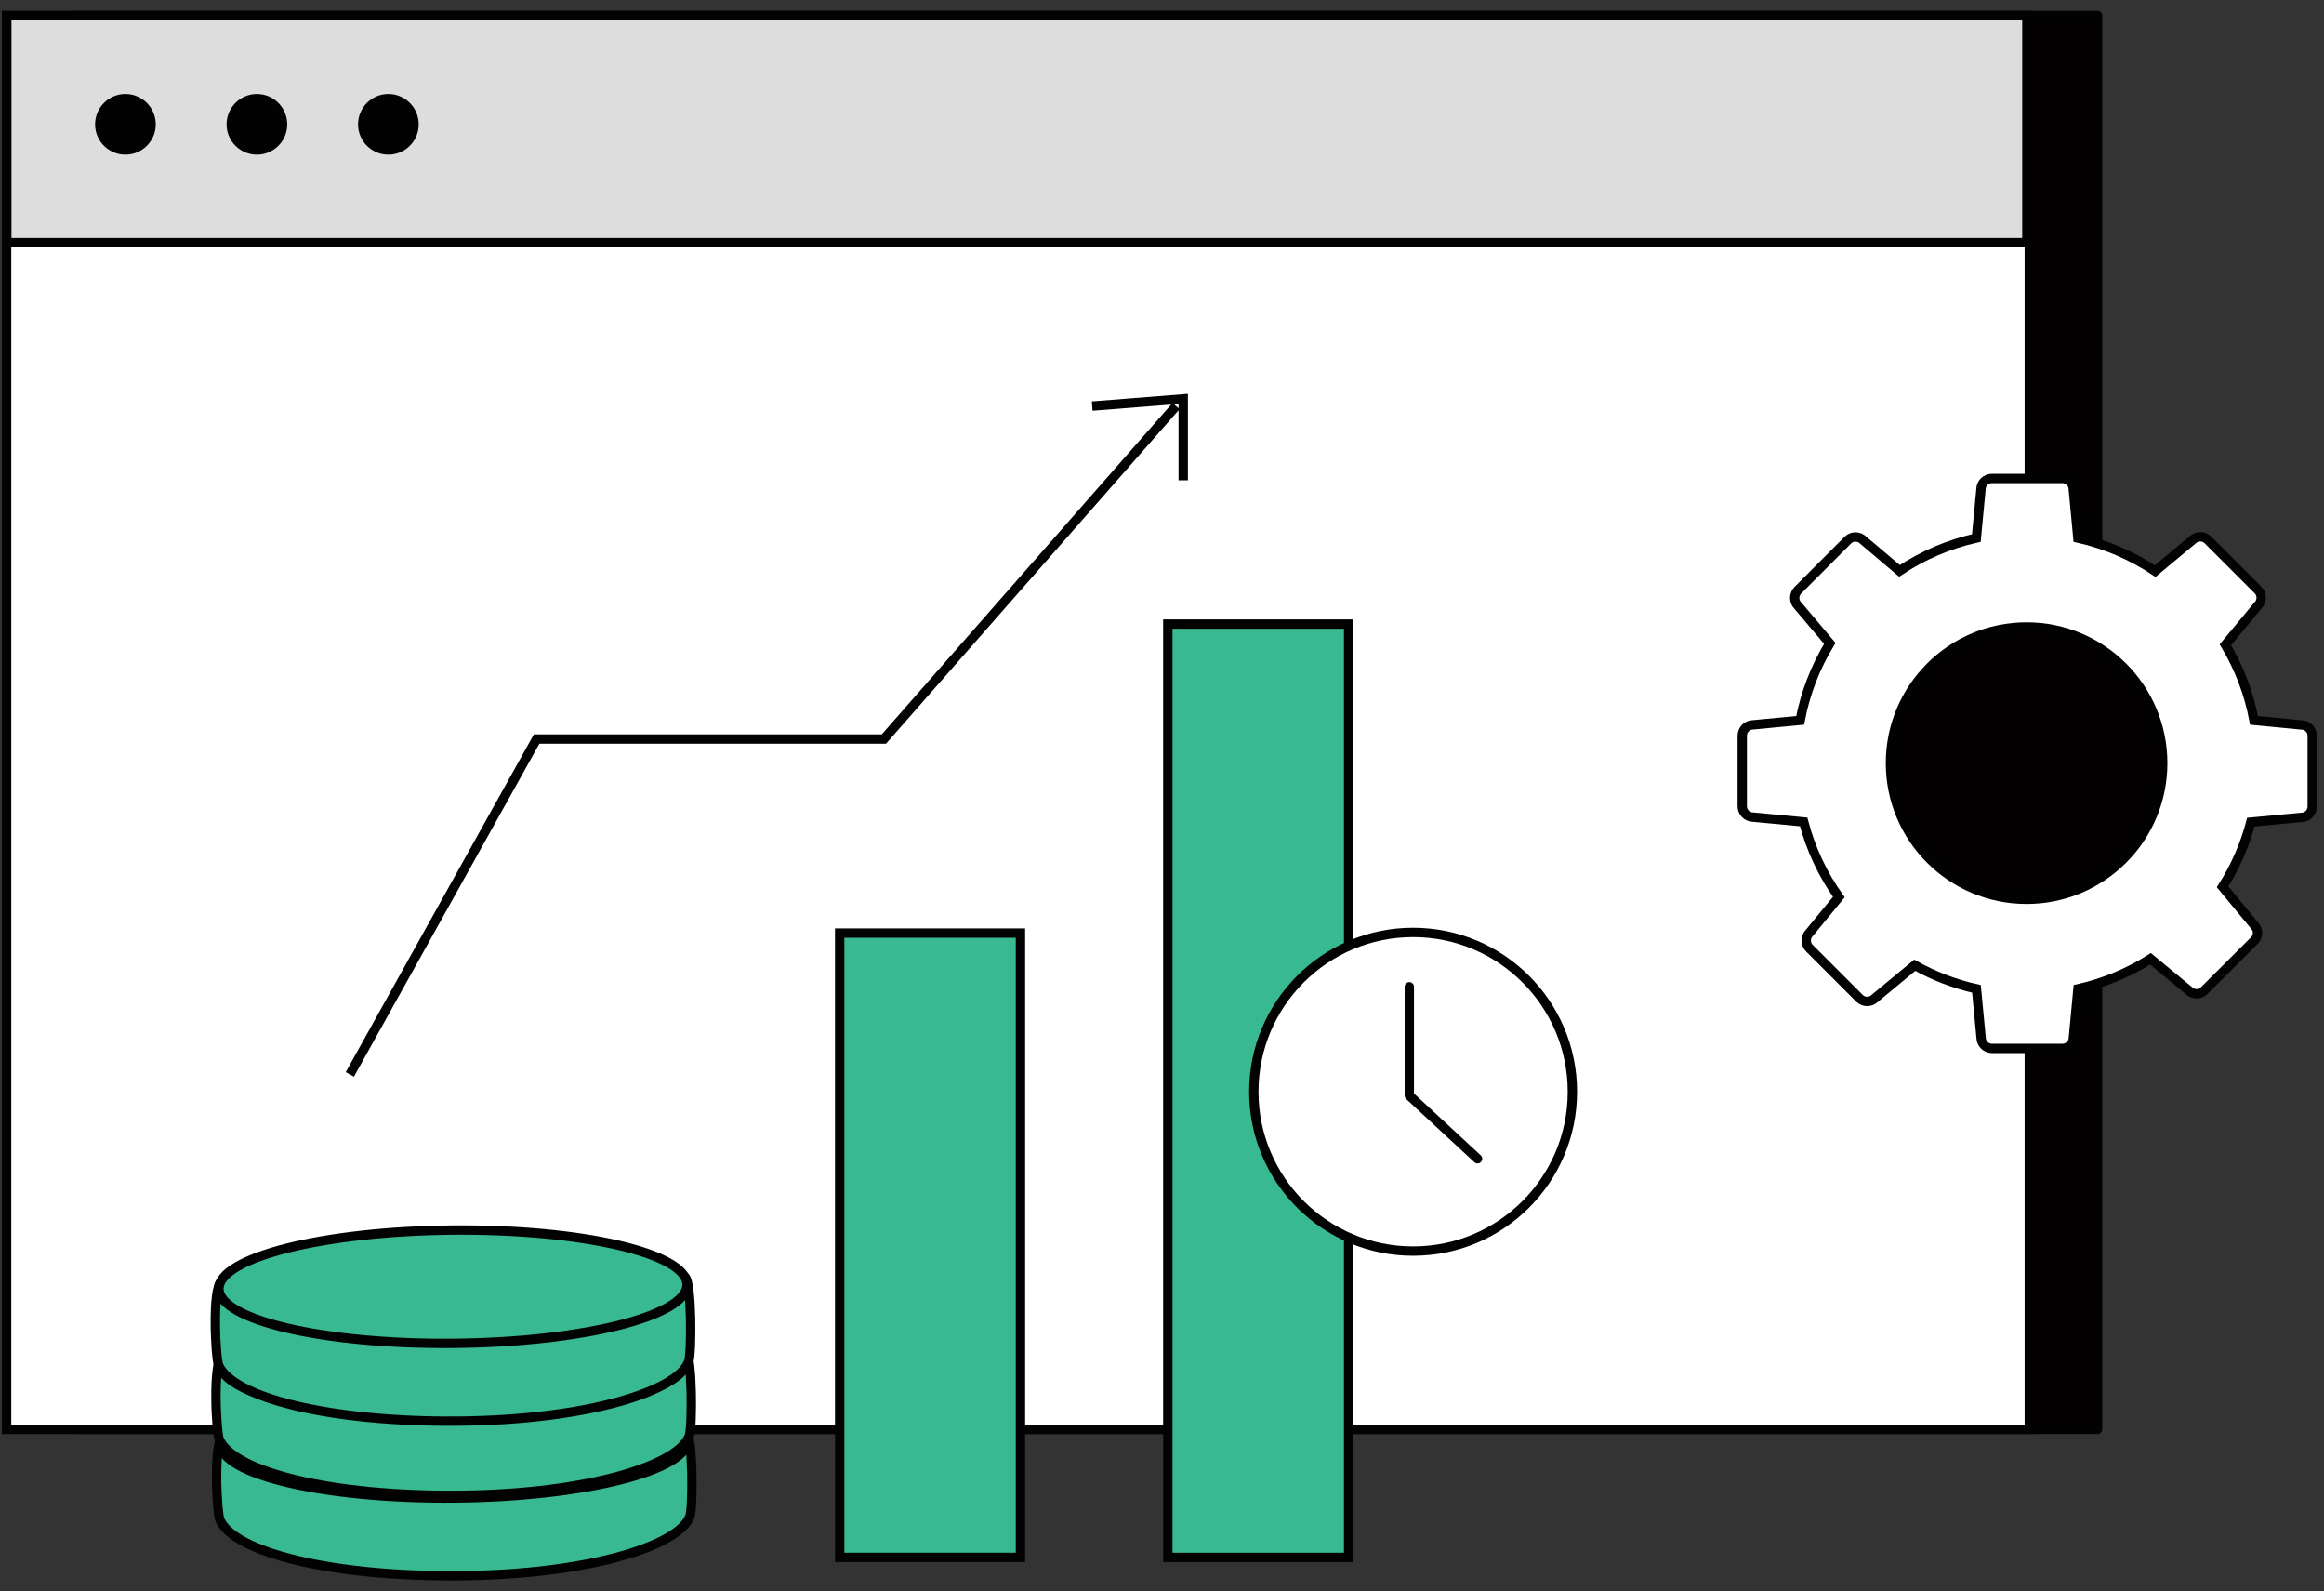 <svg xmlns="http://www.w3.org/2000/svg" width="149" height="102" viewBox="0 0 149 102" fill="none"><rect x="0" y="0" width="149" height="102" fill="#333333" stroke="none"/><path d="M134.483 1H4.799V91.616H134.483V1Z" fill="#020001" stroke="#020202" stroke-width="0.6" stroke-linejoin="round"></path><path d="M130.106 1H0.422V91.616H130.106V1Z" fill="white" stroke="#020202" stroke-width="0.6" stroke-miterlimit="10"></path><path d="M129.951 1H0.436V15.553H129.951V1Z" fill="#DDDDDD" stroke="#020202" stroke-width="0.6" stroke-miterlimit="10"></path><path d="M0.512 15.553H129.998" stroke="#020202" stroke-width="0.6" stroke-linejoin="round"></path><path d="M8.041 9.915C9.115 9.915 9.986 9.045 9.986 7.971C9.986 6.897 9.115 6.026 8.041 6.026C6.967 6.026 6.096 6.897 6.096 7.971C6.096 9.045 6.967 9.915 8.041 9.915Z" fill="#020202"></path><path d="M16.471 9.915C17.545 9.915 18.416 9.045 18.416 7.971C18.416 6.897 17.545 6.026 16.471 6.026C15.397 6.026 14.526 6.897 14.526 7.971C14.526 9.045 15.397 9.915 16.471 9.915Z" fill="#020202"></path><path d="M24.9 9.915C25.974 9.915 26.845 9.045 26.845 7.971C26.845 6.897 25.974 6.026 24.9 6.026C23.826 6.026 22.955 6.897 22.955 7.971C22.955 9.045 23.826 9.915 24.9 9.915Z" fill="#020202"></path><path d="M147.528 46.462L144.513 46.17C144.192 44.46 143.57 42.821 142.677 41.328L144.768 38.805C144.833 38.74 144.885 38.663 144.92 38.578C144.955 38.493 144.973 38.403 144.973 38.311C144.973 38.219 144.955 38.128 144.92 38.043C144.885 37.958 144.833 37.881 144.768 37.816L141.561 34.61C141.497 34.545 141.419 34.493 141.334 34.457C141.25 34.422 141.158 34.404 141.066 34.404C140.974 34.404 140.883 34.422 140.798 34.457C140.713 34.493 140.636 34.545 140.572 34.61L138.176 36.606C136.669 35.6 134.989 34.881 133.22 34.484L132.926 31.364C132.926 31.18 132.853 31.002 132.722 30.872C132.591 30.741 132.414 30.667 132.229 30.667H127.704C127.519 30.667 127.341 30.741 127.211 30.872C127.08 31.002 127.007 31.18 127.007 31.364L126.711 34.484C124.953 34.879 123.283 35.592 121.783 36.59L119.457 34.623C119.392 34.557 119.315 34.506 119.231 34.47C119.146 34.435 119.055 34.417 118.963 34.417C118.871 34.417 118.78 34.435 118.695 34.47C118.611 34.506 118.534 34.557 118.469 34.623L115.269 37.829C115.204 37.894 115.152 37.971 115.117 38.056C115.082 38.14 115.064 38.231 115.064 38.323C115.064 38.415 115.082 38.506 115.117 38.591C115.152 38.676 115.204 38.753 115.269 38.817L117.316 41.238C116.39 42.754 115.746 44.425 115.414 46.17L112.399 46.456C112.214 46.456 112.037 46.529 111.906 46.66C111.775 46.791 111.702 46.968 111.702 47.153V51.678C111.702 51.863 111.775 52.041 111.906 52.171C112.037 52.302 112.214 52.375 112.399 52.375L115.639 52.682C116.092 54.41 116.857 56.042 117.894 57.496L116.01 59.788C115.944 59.853 115.893 59.93 115.857 60.015C115.822 60.099 115.804 60.19 115.804 60.282C115.804 60.374 115.822 60.465 115.857 60.55C115.893 60.635 115.944 60.712 116.01 60.776L119.216 63.983C119.281 64.048 119.358 64.1 119.443 64.135C119.527 64.17 119.618 64.189 119.71 64.189C119.802 64.189 119.893 64.17 119.978 64.135C120.063 64.1 120.14 64.048 120.205 63.983L122.761 61.868C124 62.56 125.333 63.07 126.718 63.381L127.014 66.501C127.014 66.686 127.087 66.863 127.218 66.994C127.348 67.124 127.526 67.198 127.711 67.198H132.236C132.421 67.198 132.598 67.124 132.729 66.994C132.86 66.863 132.933 66.686 132.933 66.501L133.227 63.381C134.876 63.011 136.449 62.36 137.877 61.456L140.336 63.489C140.401 63.555 140.478 63.606 140.562 63.642C140.647 63.677 140.738 63.695 140.83 63.695C140.922 63.695 141.013 63.677 141.098 63.642C141.183 63.606 141.26 63.555 141.324 63.489L144.531 60.29C144.596 60.225 144.648 60.148 144.683 60.063C144.718 59.978 144.736 59.888 144.736 59.796C144.736 59.704 144.718 59.613 144.683 59.528C144.648 59.443 144.596 59.366 144.531 59.301L142.497 56.842C143.31 55.562 143.921 54.164 144.309 52.697L147.548 52.391C147.733 52.391 147.91 52.317 148.041 52.187C148.171 52.056 148.245 51.879 148.245 51.694V47.16C148.245 47.067 148.227 46.974 148.19 46.888C148.154 46.802 148.101 46.724 148.034 46.659C147.967 46.594 147.888 46.543 147.801 46.509C147.714 46.475 147.622 46.459 147.528 46.462Z" fill="white" stroke="#020202" stroke-width="0.6" stroke-miterlimit="10"></path><path d="M129.932 57.641C134.752 57.641 138.659 53.734 138.659 48.914C138.659 44.094 134.752 40.186 129.932 40.186C125.112 40.186 121.204 44.094 121.204 48.914C121.204 53.734 125.112 57.641 129.932 57.641Z" fill="#020001" stroke="#020202" stroke-width="0.6" stroke-linejoin="round"></path><path d="M65.425 59.806H53.834V99.821H65.425V59.806Z" fill="#38B991" stroke="#020202" stroke-width="0.6" stroke-miterlimit="10"></path><path d="M86.465 39.999H74.874V99.822H86.465V39.999Z" fill="#38B991" stroke="#020202" stroke-width="0.6" stroke-miterlimit="10"></path><path d="M29.492 100.997C21.208 101.073 15.004 99.482 14.098 97.419C13.9 96.967 13.662 92.432 14.299 92.023C16.447 90.64 23.012 92.302 29.407 92.251C36.141 92.189 42.081 90.299 43.995 91.764C44.438 92.101 44.428 96.595 44.241 97.156C43.611 99.058 37.78 100.921 29.492 100.997Z" fill="#38B991"></path><path d="M29.492 100.997C21.208 101.073 15.004 99.482 14.098 97.419C13.9 96.967 13.662 92.432 14.299 92.023C16.447 90.64 23.012 92.302 29.407 92.251C36.141 92.189 42.081 90.299 43.995 91.764C44.438 92.101 44.428 96.595 44.241 97.156C43.611 99.058 37.78 100.921 29.492 100.997Z" stroke="#020202" stroke-width="0.6" stroke-miterlimit="10"></path><path d="M29.161 96.014C37.449 95.939 44.154 94.253 44.135 92.248C44.117 90.243 37.383 88.679 29.095 88.754C20.807 88.829 14.103 90.515 14.121 92.52C14.139 94.525 20.873 96.089 29.161 96.014Z" fill="#38B991"></path><path d="M29.161 96.014C37.449 95.939 44.154 94.253 44.135 92.248C44.117 90.243 37.383 88.679 29.095 88.754C20.807 88.829 14.103 90.515 14.121 92.52C14.139 94.525 20.873 96.089 29.161 96.014Z" stroke="#020202" stroke-width="0.6" stroke-miterlimit="10"></path><path d="M29.446 95.843C21.158 95.918 14.96 94.328 14.059 92.264C13.861 91.813 13.623 87.279 14.258 86.869C16.408 85.486 22.972 87.148 29.367 87.096C36.102 87.035 42.042 85.145 43.956 86.61C44.398 86.947 44.389 91.441 44.202 92.002C43.565 93.904 37.736 95.768 29.446 95.843Z" fill="#38B991"></path><path d="M29.446 95.843C21.158 95.918 14.96 94.328 14.059 92.264C13.861 91.813 13.623 87.279 14.258 86.869C16.408 85.486 22.972 87.148 29.367 87.096C36.102 87.035 42.042 85.145 43.956 86.61C44.398 86.947 44.389 91.441 44.202 92.002C43.565 93.904 37.736 95.768 29.446 95.843Z" stroke="#020202" stroke-width="0.6" stroke-miterlimit="10"></path><path d="M29.117 90.859C37.406 90.784 44.11 89.097 44.092 87.093C44.074 85.088 37.34 83.523 29.052 83.599C20.763 83.674 14.059 85.36 14.077 87.365C14.095 89.37 20.829 90.934 29.117 90.859Z" fill="#38B991"></path><path d="M29.117 90.859C37.406 90.784 44.11 89.097 44.092 87.093C44.074 85.088 37.34 83.523 29.052 83.599C20.763 83.674 14.059 85.36 14.077 87.365C14.095 89.37 20.829 90.934 29.117 90.859Z" stroke="#020202" stroke-width="0.6" stroke-miterlimit="10"></path><path d="M29.406 91.087C21.116 91.162 14.918 89.571 14.017 87.508C13.819 87.056 13.581 82.521 14.218 82.111C16.366 80.73 22.931 82.398 29.326 82.34C36.06 82.278 42.001 80.388 43.915 81.853C44.357 82.189 44.347 86.684 44.16 87.244C43.524 89.147 37.694 91.01 29.406 91.087Z" fill="#38B991"></path><path d="M29.406 91.087C21.116 91.162 14.918 89.571 14.017 87.508C13.819 87.056 13.581 82.521 14.218 82.111C16.366 80.73 22.931 82.398 29.326 82.34C36.06 82.278 42.001 80.388 43.915 81.853C44.357 82.189 44.347 86.684 44.16 87.244C43.524 89.147 37.694 91.01 29.406 91.087Z" stroke="#020202" stroke-width="0.6" stroke-miterlimit="10"></path><path d="M29.075 86.103C37.364 86.028 44.068 84.342 44.05 82.337C44.032 80.332 37.298 78.767 29.009 78.843C20.721 78.918 14.017 80.604 14.035 82.609C14.053 84.614 20.787 86.178 29.075 86.103Z" fill="#38B991"></path><path d="M29.075 86.103C37.364 86.028 44.068 84.342 44.05 82.337C44.032 80.332 37.298 78.767 29.009 78.843C20.721 78.918 14.017 80.604 14.035 82.609C14.053 84.614 20.787 86.178 29.075 86.103Z" stroke="#020202" stroke-width="0.6" stroke-miterlimit="10"></path><path d="M22.428 68.865L34.404 47.369H56.668L75.4 26.027" stroke="#020202" stroke-width="0.6" stroke-miterlimit="10"></path><path d="M70.025 26.028L75.86 25.566V30.787" stroke="#020202" stroke-width="0.6" stroke-miterlimit="10"></path><path d="M90.599 80.188C96.239 80.188 100.811 75.616 100.811 69.976C100.811 64.336 96.239 59.764 90.599 59.764C84.959 59.764 80.386 64.336 80.386 69.976C80.386 75.616 84.959 80.188 90.599 80.188Z" fill="white" stroke="#020202" stroke-width="0.6" stroke-miterlimit="10"></path><path d="M90.356 63.248V70.219L94.732 74.272" stroke="#020202" stroke-width="0.6" stroke-linecap="round" stroke-linejoin="round"></path></svg>